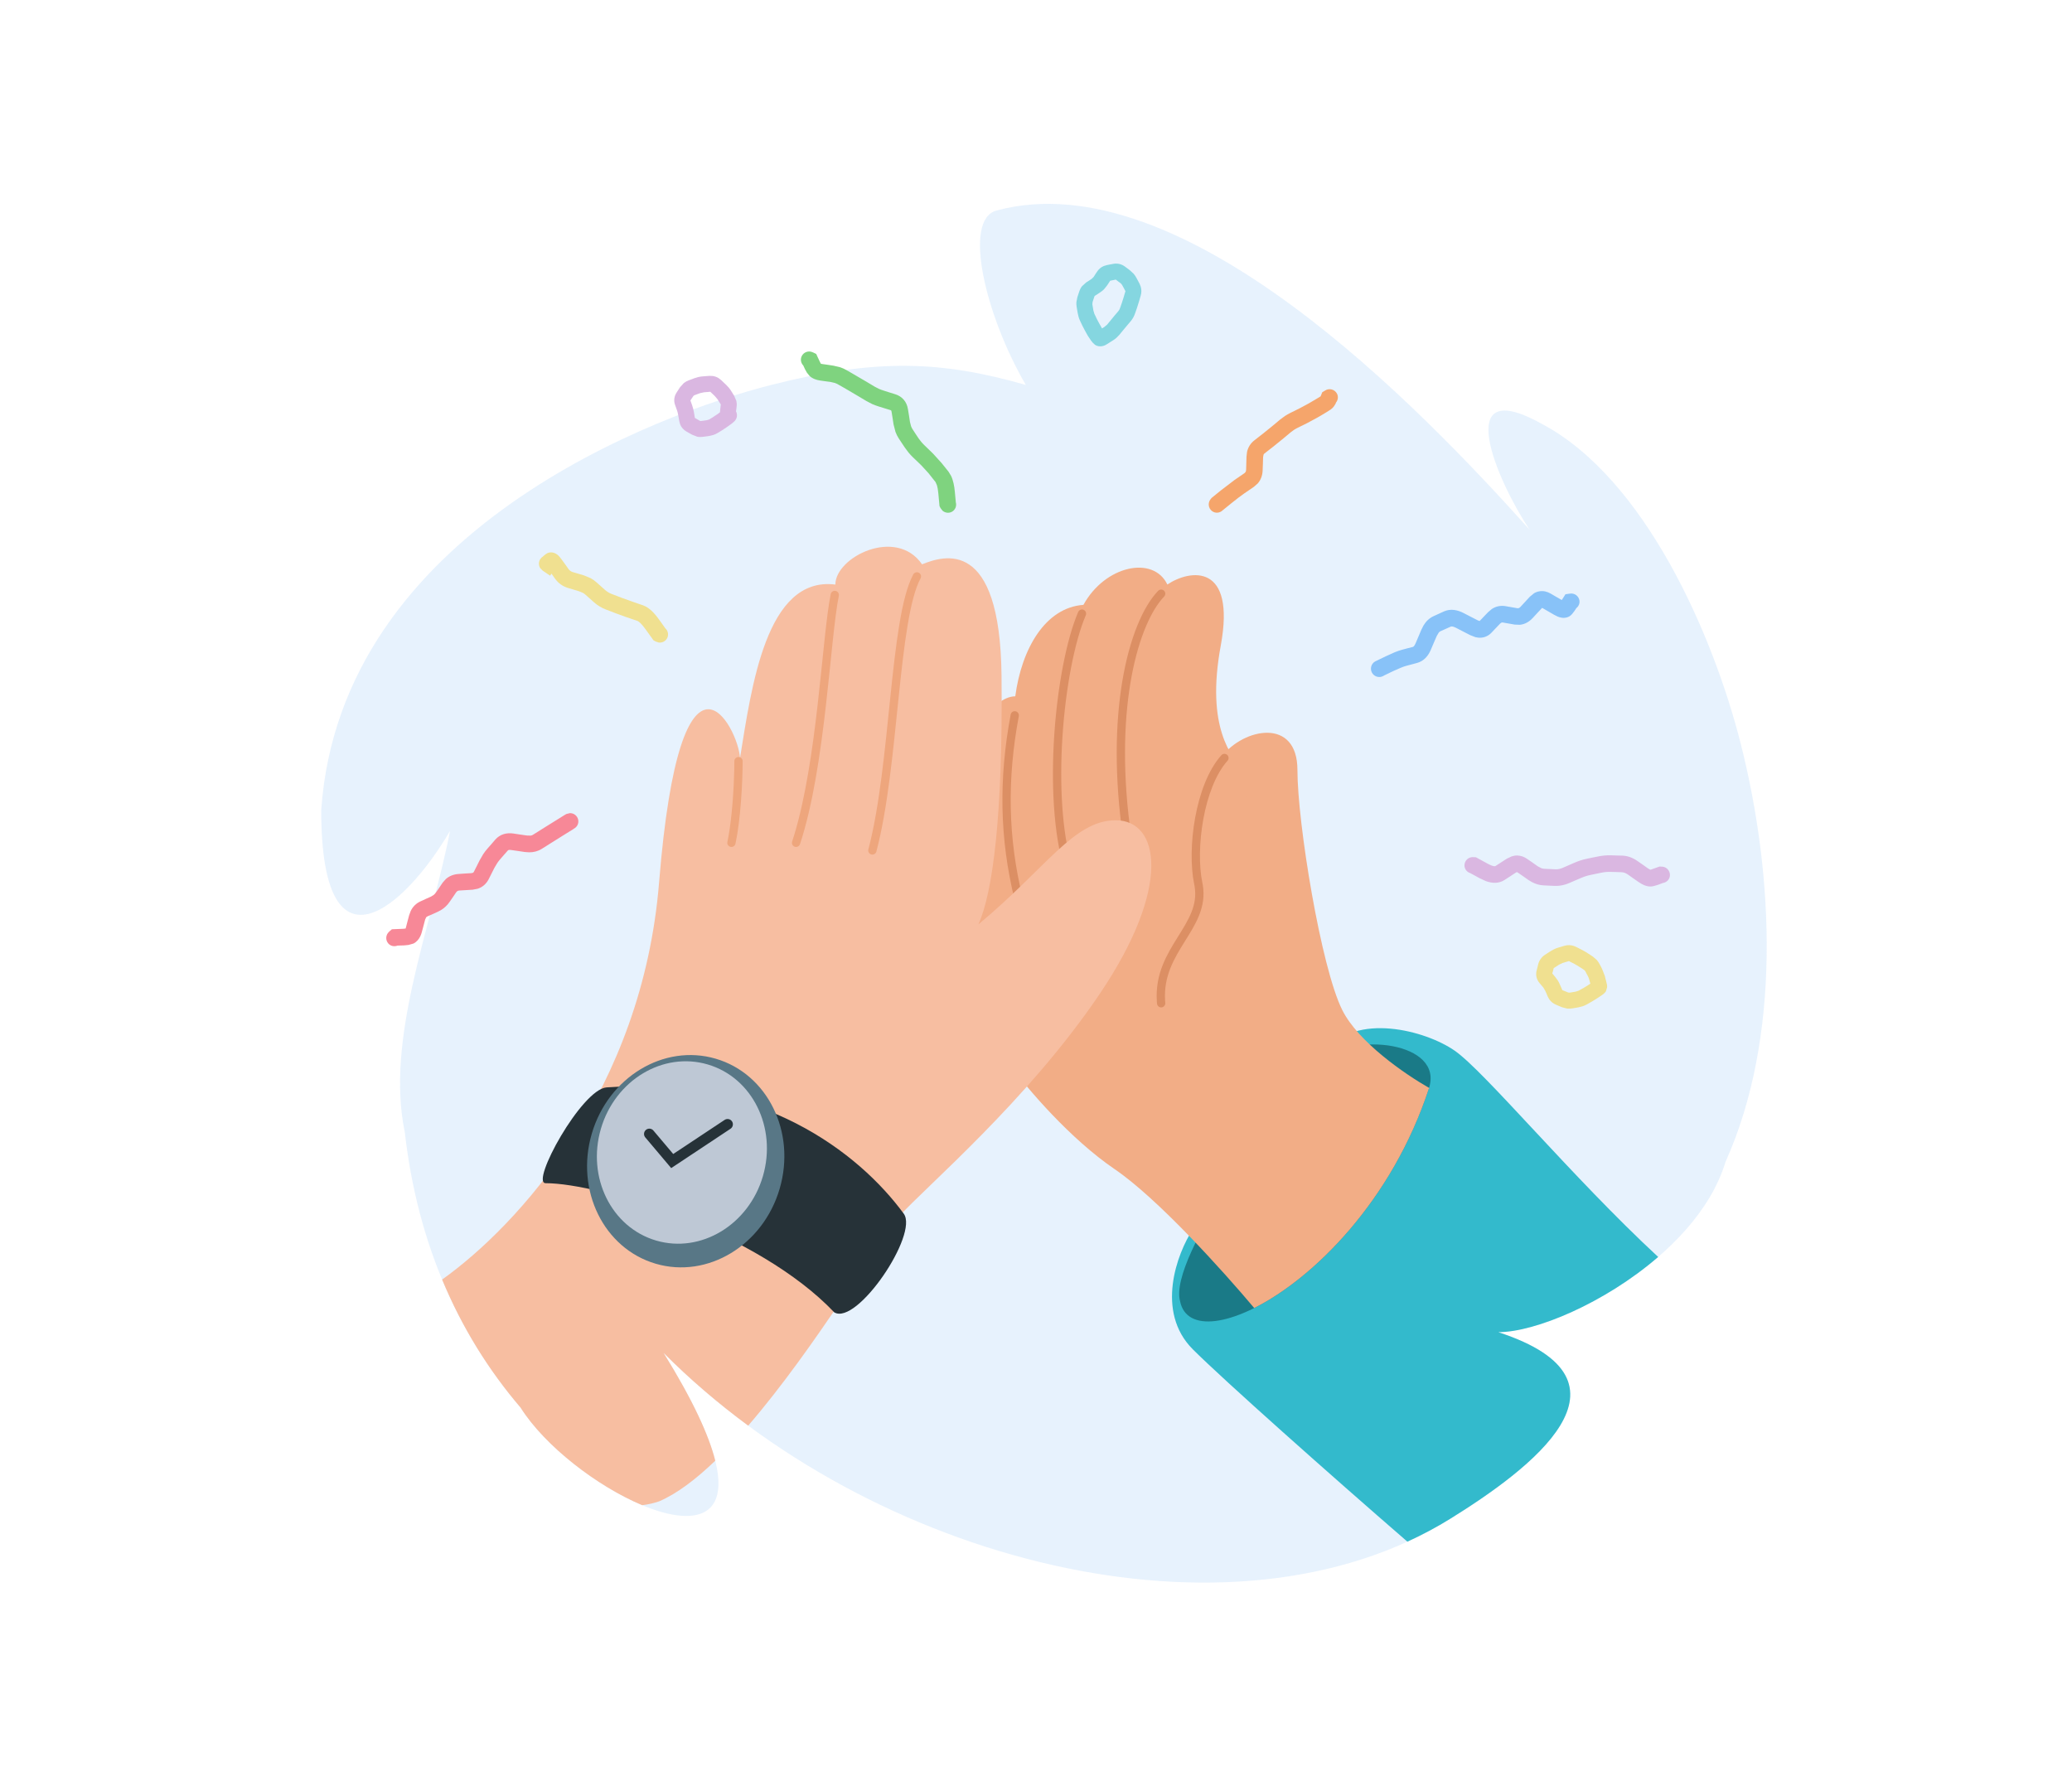 <?xml version="1.0" encoding="UTF-8"?> <svg xmlns="http://www.w3.org/2000/svg" width="301" height="258" viewBox="0 0 301 258" fill="none"><path d="M252.905 108.157C248.811 91.947 238.884 69.547 224.093 61.638C210.669 54.1 217.48 69.892 222.201 76.949C206.402 59.366 171.864 23.254 144.763 30.587C139.804 31.928 143.172 45.879 149.021 55.925C136.808 52.433 127.411 52.013 112.027 55.925C95.798 60.043 49.484 76.949 46.664 117.702C46.664 142.616 58.805 131.939 65.378 120.714C62.63 134.845 55.968 150.91 58.805 164.482C60.672 180.906 66.768 194.131 75.624 204.496C84.606 218.724 119.983 234.602 96.398 196.548C126.649 226.937 178.886 240.361 210.687 220.641C222.201 213.502 239.448 200.655 217.657 193.537C226.117 193.537 246.38 183.033 250.663 168.803C258.763 150.791 257.755 127.393 252.905 108.157Z" fill="#88C2F8" fill-opacity="0.2"></path><path d="M192.7 152.647C196.949 147.102 207.014 149.643 211.33 152.647C215.715 155.7 228.405 171.057 240.883 182.61C233.113 189.319 223.016 193.537 217.656 193.537C239.447 200.655 222.2 213.503 210.687 220.642C208.686 221.882 206.604 222.991 204.452 223.973C193.317 214.328 177.663 200.415 173.276 196.024C167.809 190.551 170.998 182.063 173.276 178.612C179.31 171.587 189.302 157.083 192.7 152.647Z" fill="#33BACC"></path><path d="M191.564 154.161C196.644 149.833 209.786 151.381 207.579 158.12C198.713 185.184 173.216 198.303 171.424 189.012C170.575 185.824 174.229 178.776 178.771 171.688C183.487 165.458 188.663 158.102 191.564 154.161Z" fill="#1A7A87"></path><path d="M177.481 109.906C180.699 105.749 188.478 104.212 188.478 111.869C188.478 119.526 191.895 140.541 194.988 146.733C197.318 151.396 204.064 156.04 207.698 158.108L207.581 158.121C202.225 174.467 190.801 185.721 182.199 190.028C177.683 184.654 168.174 174.108 161.944 169.868C155.433 165.437 149.247 158.138 146.969 155.043L165.851 150.807C163.41 144.453 169.92 138.424 171.874 130.93C174.135 122.254 172.434 116.423 177.481 109.906Z" fill="#F2AD86"></path><path d="M169.582 84.917C167.55 80.665 160.53 82.144 157.39 87.874C151.867 88.269 148.419 94.206 147.488 101.16C144.179 101.16 139.635 107.567 140.826 113.92L135.17 133.241L139.289 153.503L156.467 158.679L180.48 158.679C180.972 143.766 181.662 113.534 180.48 111.907C179.002 109.873 175.123 105.806 177.34 93.79C179.556 81.773 172.906 82.698 169.582 84.917Z" fill="#F2AD86"></path><path d="M177.424 109.718C177.645 109.47 178.026 109.448 178.274 109.67C178.522 109.892 178.544 110.273 178.322 110.521C176.607 112.444 175.422 115.624 174.806 119.005C174.192 122.376 174.162 125.836 174.668 128.252L174.728 128.57C175.276 131.828 173.64 134.328 172.109 136.782C170.554 139.277 169.033 141.813 169.252 145.353L169.279 145.7L169.278 145.822C169.248 146.101 169.025 146.328 168.735 146.355C168.445 146.382 168.184 146.199 168.103 145.93L168.08 145.81L168.05 145.424C167.806 141.464 169.533 138.636 171.087 136.143C172.667 133.61 174.003 131.5 173.54 128.765L173.489 128.499C172.944 125.892 172.987 122.268 173.621 118.789C174.253 115.321 175.491 111.884 177.424 109.718ZM147.522 103.332C147.849 103.393 148.064 103.709 148.003 104.036C146.287 113.224 146.415 121.673 148.571 130.479L148.787 131.333L148.805 131.454C148.82 131.734 148.636 131.994 148.355 132.068C148.073 132.141 147.786 132.002 147.663 131.75L147.621 131.635L147.401 130.764C145.202 121.781 145.074 113.159 146.82 103.813C146.881 103.487 147.195 103.271 147.522 103.332ZM156.626 88.911C156.756 88.605 157.109 88.463 157.415 88.593C157.721 88.724 157.863 89.078 157.733 89.384C156.113 93.185 154.813 99.871 154.349 106.945C153.899 113.797 154.241 120.911 155.777 126.023L155.928 126.511L155.954 126.631C155.985 126.91 155.818 127.181 155.541 127.27C155.265 127.36 154.97 127.239 154.832 126.995L154.783 126.883L154.624 126.375C153.025 121.057 152.693 113.774 153.147 106.866C153.615 99.735 154.928 92.894 156.626 88.911ZM168.339 85.753C168.569 85.594 168.887 85.613 169.097 85.815C169.337 86.046 169.343 86.428 169.112 86.667L168.755 87.066C166.963 89.195 165.197 93.321 164.216 99.226C163.239 105.105 163.051 112.682 164.351 121.646L164.631 123.456L164.639 123.579C164.628 123.859 164.422 124.101 164.135 124.148C163.847 124.196 163.575 124.032 163.475 123.769L163.443 123.652L163.16 121.819C161.843 112.745 162.028 105.043 163.028 99.028C164.09 92.639 166.084 88.076 168.246 85.832L168.339 85.753Z" fill="#DC8F64"></path><path d="M121.354 84.924C121.354 80.933 130.17 76.521 133.948 81.983C137.097 80.722 145.283 77.992 145.493 98.16C145.703 118.328 144.233 129.672 142.134 134.294C152 126.101 155.989 119.168 162.076 119.168C168.459 119.168 170.261 128.832 159.766 144.378C149.271 159.925 134.578 172.32 130.59 176.732C127.83 179.785 118.535 195.715 108.689 207.118C104.304 203.881 100.178 200.347 96.397 196.548C100.654 203.416 102.989 208.527 103.906 212.209C101.107 214.901 98.342 217.005 95.745 218.118C94.965 218.386 94.143 218.568 93.289 218.672C86.781 215.949 79.158 210.095 75.623 204.496C71.004 199.09 67.136 192.906 64.227 185.895C75.287 178.005 93.299 158.335 95.745 128.2C98.875 89.632 107.29 105.722 107.5 110.134C109.179 99.84 111.278 83.664 121.354 84.924Z" fill="#F7BEA1"></path><path d="M121.193 190.659C110.149 179.029 87.198 171.894 79.266 171.894C77.004 171.894 84.494 158.237 88.125 157.975C110.512 156.36 124.799 167.459 131.289 176.327C133.476 179.317 124.49 192.616 121.193 190.659Z" fill="#263238"></path><ellipse cx="14.217" cy="15.513" rx="14.217" ry="15.513" transform="matrix(0.96 0.281 -0.281 0.96 90.325 149.814)" fill="#587786"></ellipse><path d="M110.826 170.885C108.757 177.95 101.812 182.132 95.314 180.226C88.816 178.321 85.226 171.048 87.294 163.983C89.363 156.918 96.308 152.736 102.806 154.642C109.304 156.548 112.894 163.82 110.826 170.885Z" fill="#BEC8D5"></path><path d="M132.671 83.452C132.829 83.16 133.195 83.051 133.487 83.21C133.779 83.368 133.888 83.734 133.729 84.027C132.948 85.471 132.342 87.869 131.835 90.926C131.33 93.963 130.933 97.574 130.536 101.396C129.746 109.014 128.959 117.485 127.312 123.708C127.227 124.029 126.897 124.221 126.576 124.136C126.254 124.051 126.063 123.721 126.148 123.4C127.764 117.291 128.543 108.937 129.339 101.272C129.735 97.453 130.135 93.807 130.647 90.728C131.155 87.67 131.784 85.091 132.671 83.452ZM106.68 110.579C106.681 110.246 106.95 109.976 107.282 109.976C107.615 109.976 107.884 110.246 107.885 110.579C107.884 113.552 107.597 119.058 106.845 122.571L106.807 122.687C106.695 122.944 106.414 123.094 106.13 123.033C105.805 122.964 105.597 122.643 105.666 122.318L105.798 121.66C106.343 118.716 106.606 114.625 106.666 111.79L106.68 110.579ZM121.388 85.845C121.713 85.912 121.924 86.23 121.858 86.556C121.223 89.669 120.749 95.8 119.961 102.661C119.178 109.473 118.089 116.957 116.219 122.633L116.169 122.745C116.029 122.988 115.734 123.108 115.458 123.017C115.142 122.913 114.971 122.571 115.075 122.255L115.409 121.195C117.035 115.789 118.03 108.91 118.763 102.523C119.541 95.758 120.029 89.495 120.677 86.315C120.744 85.989 121.062 85.779 121.388 85.845Z" fill="#EEA67D"></path><path d="M82.779 118.136C83.247 118.12 83.698 118.381 83.908 118.833C84.185 119.429 83.93 120.118 83.343 120.406L83.353 120.415L82.026 121.235L80.04 122.478L79.372 122.902L78.695 123.325C78.134 123.677 77.511 123.826 76.869 123.824L76.22 123.777L75.223 123.627L74.225 123.485C73.881 123.435 73.806 123.521 73.755 123.58L73.19 124.22L72.635 124.86C72.484 125.033 72.346 125.223 72.212 125.425L71.826 126.075L70.998 127.714C70.642 128.418 70.086 128.895 69.389 129.117L68.655 129.258L66.782 129.371C66.633 129.381 66.528 129.406 66.453 129.447L66.284 129.607L65.813 130.304L65.333 131.001C65.003 131.484 64.594 131.884 64.11 132.187L63.602 132.46L62.849 132.799L62.087 133.139C62.024 133.167 61.963 133.204 61.908 133.27L61.758 133.6L61.522 134.504L61.278 135.418C61.169 135.831 60.985 136.26 60.666 136.614C60.494 136.804 60.295 136.963 60.073 137.075L59.349 137.282L58.709 137.348L58.643 137.348L57.749 137.376C57.293 137.555 56.758 137.462 56.413 137.075C55.971 136.578 56.02 135.813 56.516 135.371L56.601 135.286L56.931 135.003L57.363 134.984L58.549 134.937L58.916 134.9C58.925 134.873 58.944 134.843 58.953 134.805L59.189 133.892L59.433 132.978L59.669 132.338C59.964 131.73 60.438 131.243 61.099 130.944L61.852 130.596L62.614 130.257L63.019 130.002C63.14 129.9 63.251 129.778 63.348 129.635L63.828 128.938L64.298 128.241L64.759 127.714C65.271 127.253 65.92 127.015 66.632 126.97L67.563 126.904L68.504 126.848L68.721 126.791C68.744 126.776 68.797 126.741 68.852 126.631L69.266 125.812L69.68 124.983L70.198 124.088C70.388 123.802 70.597 123.533 70.819 123.278L71.384 122.638L71.939 121.988C72.633 121.194 73.593 120.95 74.573 121.093L75.571 121.244L76.568 121.385L77.105 121.395C77.243 121.372 77.341 121.328 77.415 121.282L78.093 120.858L78.761 120.434L82.073 118.372L82.205 118.296L82.308 118.249L82.779 118.136Z" fill="#F78897"></path><path d="M234.848 124.286L235.657 124.305C236.464 124.331 237.215 124.624 237.887 125.096L238.658 125.633L239.43 126.179L239.75 126.358L240.042 126.264L241.086 125.887L241.34 125.906L241.462 125.906C242.125 125.946 242.63 126.523 242.592 127.187C242.557 127.761 242.122 128.193 241.575 128.279L240.86 128.543L240.804 128.562L240.333 128.703C239.667 128.911 239.032 128.716 238.517 128.439L238.047 128.147L237.275 127.611L236.504 127.064C236.149 126.815 235.843 126.725 235.581 126.716L234.772 126.688L233.972 126.669C233.536 126.655 233.095 126.689 232.646 126.782L231.827 126.951L231.018 127.121C230.565 127.215 230.1 127.366 229.625 127.573L228.807 127.921L227.988 128.279C227.293 128.582 226.571 128.737 225.833 128.703L224.234 128.628C223.634 128.6 223.069 128.427 222.54 128.147L222.022 127.837L221.251 127.29L220.47 126.754C220.421 126.72 220.389 126.711 220.376 126.706C220.367 126.703 220.364 126.699 220.365 126.697L220.206 126.772L219.388 127.309L218.56 127.846C217.706 128.4 216.74 128.33 215.85 128.006L214.993 127.611L213.61 126.857C213.091 126.703 212.719 126.236 212.744 125.671C212.775 125.007 213.334 124.494 213.996 124.522L214.118 124.531L214.4 124.54L214.645 124.672L216.141 125.492C216.565 125.722 216.869 125.818 217.054 125.84C217.138 125.85 217.191 125.845 217.214 125.84C217.231 125.836 217.237 125.825 217.242 125.821L218.898 124.748L219.595 124.418C219.84 124.338 220.102 124.286 220.376 124.286C220.927 124.288 221.422 124.483 221.843 124.776L222.624 125.313L223.396 125.859L223.914 126.132C224.068 126.188 224.214 126.211 224.346 126.217L225.946 126.292C226.274 126.307 226.632 126.248 227.028 126.075L228.665 125.36C229.281 125.092 229.902 124.887 230.529 124.757L231.347 124.587L232.156 124.427C232.786 124.297 233.416 124.238 234.048 124.258L234.848 124.286Z" fill="#DAB7E1"></path><path d="M225.25 86.229C224.796 85.966 224.251 85.808 223.66 85.9C223.364 85.945 223.096 86.043 222.86 86.182L222.239 86.691L220.893 88.15C220.786 88.266 220.698 88.322 220.63 88.348L220.451 88.367L218.738 88.066C217.996 87.936 217.309 88.085 216.725 88.471L216.179 88.932L215.548 89.591L214.946 90.222L214.683 90.128L213.638 89.591L212.603 89.055C211.729 88.605 210.72 88.396 209.762 88.829L208.275 89.507C207.633 89.796 207.151 90.279 206.798 90.863L206.487 91.475L205.64 93.471C205.448 93.925 205.278 93.978 205.236 93.989L204.455 94.187L203.683 94.394C203.367 94.478 203.006 94.602 202.61 94.762L201.312 95.346L199.947 96.005L199.759 96.099C199.183 96.43 198.987 97.17 199.317 97.747C199.647 98.325 200.386 98.53 200.964 98.199L201.067 98.133L202.356 97.512L203.514 97.003C203.834 96.874 204.092 96.784 204.295 96.73L205.076 96.523L205.847 96.316C206.842 96.052 207.477 95.294 207.851 94.413L208.275 93.415L208.708 92.417L209.009 91.899C209.104 91.791 209.193 91.733 209.263 91.701L210.006 91.371L210.759 91.032C210.801 91.014 210.996 90.942 211.502 91.202L212.537 91.739L213.582 92.275L214.335 92.567C214.598 92.634 214.878 92.664 215.163 92.643C215.765 92.597 216.283 92.324 216.678 91.908L217.299 91.249L217.929 90.59L218.127 90.448C218.189 90.427 218.249 90.426 218.324 90.439L220.037 90.74L220.79 90.769C221.511 90.699 222.143 90.339 222.653 89.789L223.33 89.055L224.008 88.329L224.027 88.311L224.045 88.32L225.739 89.299L226.275 89.573C226.467 89.651 226.671 89.712 226.878 89.742C227.329 89.807 227.961 89.729 228.402 89.177L228.665 88.838L228.703 88.791L228.741 88.734L228.995 88.348C229.317 88.088 229.513 87.686 229.446 87.246C229.346 86.588 228.73 86.138 228.073 86.239L227.95 86.257L227.414 86.333L227.122 86.794L226.878 87.171L226.106 86.728L225.25 86.229Z" fill="#88C2F8"></path><path d="M194.189 57.129C193.846 56.559 193.102 56.372 192.532 56.714L192.429 56.78L192.081 56.987L191.93 57.374L191.846 57.571L191.855 57.571L191.432 57.835L190.763 58.231L190.105 58.617L188.825 59.304L188.129 59.653L187.442 59.992C187.169 60.127 186.906 60.277 186.651 60.444L185.917 60.99L185.325 61.489L184.722 61.988C184.335 62.312 183.929 62.641 183.509 62.968L182.869 63.467L182.22 63.975C181.649 64.42 181.302 65.003 181.156 65.661L181.081 66.339L181.024 68.242C181.02 68.389 180.988 68.488 180.949 68.562L180.799 68.731L179.368 69.711L177.345 71.255L176.113 72.254L176 72.348L175.906 72.47L175.83 72.564C175.434 73.097 175.544 73.851 176.075 74.25C176.559 74.613 177.21 74.541 177.628 74.128L178.86 73.129C179.673 72.473 180.294 72 180.733 71.698L182.163 70.718L182.709 70.238C183.173 69.712 183.402 69.047 183.424 68.317L183.462 67.366L183.49 66.415L183.556 66.047C183.594 65.965 183.647 65.917 183.697 65.878L184.346 65.369L184.986 64.87C185.428 64.526 185.855 64.177 186.266 63.834L186.868 63.335L187.461 62.836L187.969 62.459C188.144 62.345 188.328 62.241 188.515 62.148L189.888 61.47L191.319 60.698L191.987 60.312L192.645 59.916L193.285 59.511C193.423 59.41 193.679 59.21 193.85 58.928L193.963 58.739L194.019 58.654L194.057 58.56L194.066 58.504C194.382 58.121 194.458 57.578 194.189 57.129Z" fill="#F5A56B"></path><path d="M118.074 51.186C117.476 50.898 116.755 51.143 116.465 51.742C116.24 52.208 116.352 52.744 116.691 53.098L116.936 53.625L116.955 53.672L116.983 53.71L117.218 54.134L117.613 54.623C118.058 55.032 118.641 55.211 119.138 55.282L120.737 55.509L121.292 55.64C121.467 55.701 121.632 55.784 121.791 55.876L122.478 56.262L123.155 56.657L124.501 57.449L125.856 58.258L126.703 58.701C127.002 58.832 127.319 58.948 127.644 59.05L128.491 59.313L129.347 59.577L129.46 59.633C129.46 59.633 129.495 59.675 129.516 59.812L129.667 60.735L129.808 61.668L130.09 62.751C130.216 63.093 130.38 63.42 130.58 63.721L131.003 64.361L131.436 65.011L131.991 65.755C132.193 65.995 132.408 66.228 132.64 66.452L133.252 67.036L133.864 67.629L134.88 68.74L135.397 69.39L135.905 70.031L136.113 70.511C136.188 70.77 136.263 71.141 136.31 71.66L136.461 73.289L136.479 73.506L136.574 73.704L136.63 73.817L136.922 74.193C137.275 74.501 137.791 74.591 138.239 74.372C138.77 74.113 139.004 73.519 138.851 72.969L138.71 71.443C138.633 70.599 138.478 69.792 138.164 69.136L137.797 68.533L137.279 67.883L136.762 67.243L135.539 65.896L134.315 64.71C134.141 64.541 133.98 64.373 133.835 64.201L133.44 63.683L133.007 63.033L132.584 62.383C132.498 62.254 132.415 62.102 132.349 61.922L132.189 61.291L132.048 60.359L131.897 59.436C131.821 58.955 131.638 58.487 131.304 58.089C130.968 57.688 130.533 57.426 130.062 57.279L129.215 57.015L128.359 56.742C128.113 56.665 127.884 56.581 127.672 56.488L127.089 56.187L125.734 55.377L123.682 54.181L122.995 53.785C122.7 53.614 122.393 53.471 122.073 53.361L121.085 53.126L120.286 53.004L119.486 52.89C119.399 52.878 119.326 52.867 119.279 52.853C119.268 52.85 119.259 52.846 119.25 52.843L119.128 52.617L118.752 51.817L118.573 51.421L118.187 51.233L118.074 51.186Z" fill="#7FD37F"></path><path d="M80.398 80.296C80.141 80.228 79.82 80.222 79.513 80.362L79.222 80.55L79.052 80.691L78.921 80.795L78.874 80.851C78.729 80.938 78.599 81.061 78.497 81.209C78.218 81.62 78.227 82.143 78.478 82.537L78.817 82.885L78.911 82.951L79.918 83.639L80.106 83.338L80.144 83.385L80.624 84.063C81.103 84.73 81.757 85.194 82.543 85.428L83.343 85.664L84.143 85.909L84.651 86.116C84.808 86.202 84.952 86.308 85.084 86.427L86.288 87.5C86.797 87.954 87.375 88.303 88.01 88.546L88.754 88.828L89.506 89.12L91.068 89.685L92.612 90.212C92.744 90.257 93.142 90.525 93.778 91.418L94.766 92.793L94.917 93.01L95.143 93.141L95.246 93.198L95.707 93.349C96.172 93.404 96.645 93.186 96.893 92.755C97.179 92.255 97.057 91.649 96.648 91.277L95.745 90.015C95.072 89.07 94.294 88.242 93.393 87.933L92.621 87.67L91.84 87.397L90.363 86.869L89.61 86.577L88.867 86.295C88.506 86.157 88.18 85.962 87.888 85.701L86.683 84.628C86.415 84.388 86.128 84.178 85.818 84.006L84.83 83.592L83.23 83.121C82.953 83.038 82.747 82.891 82.581 82.659L82.101 81.981L81.612 81.313C81.436 81.069 81.232 80.798 81 80.606C80.889 80.515 80.679 80.371 80.398 80.296Z" fill="#F0E090"></path><path d="M227.685 137.322C228.125 137.276 228.561 137.36 228.969 137.569L229.392 137.784L229.807 137.995C230.12 138.156 230.419 138.332 230.698 138.517L231.058 138.749L231.415 138.988L231.952 139.454C232.109 139.627 232.242 139.822 232.353 140.035L232.551 140.401L232.737 140.773L233.132 141.783L233.227 142.171L233.33 142.562L233.411 142.907C233.421 142.952 233.438 143.003 233.446 143.053L233.468 143.348L233.459 143.403L233.458 143.46L233.296 144.007C233.24 144.102 233.175 144.171 233.139 144.211C233.068 144.29 232.998 144.356 232.95 144.395L232.603 144.648L232.269 144.866L231.931 145.093L231.166 145.555L230.474 145.946C230.295 146.047 230.104 146.124 229.91 146.19L229.31 146.345L228.872 146.422L228.424 146.496C228.167 146.54 227.91 146.554 227.657 146.525L226.928 146.338L226.501 146.16L226.083 145.985C225.66 145.813 225.31 145.54 225.062 145.178L224.844 144.786L224.667 144.36L224.478 143.939L224.188 143.454L223.903 143.115L223.625 142.788C223.186 142.261 223.069 141.608 223.232 140.973L223.347 140.534L223.456 140.083C223.605 139.51 223.947 139.037 224.442 138.711L225.21 138.212L225.758 137.905C225.947 137.817 226.143 137.739 226.344 137.678L226.792 137.547L227.243 137.407L227.685 137.322ZM227.905 139.632L227.457 139.764L227.006 139.903L226.479 140.151L225.711 140.65L225.705 140.667L225.59 141.106L225.5 141.42L225.683 141.637L225.959 141.973L226.315 142.462C226.422 142.635 226.511 142.82 226.594 143.009L226.782 143.43L226.962 143.848L227.375 144.011L227.801 144.189L228.033 144.212L228.48 144.138L228.919 144.061L229.341 143.921L229.687 143.725L230.042 143.533L230.65 143.16L230.988 142.933L231.029 142.899L230.985 142.75L230.882 142.359C230.837 142.187 230.778 142.013 230.689 141.841L230.491 141.475L230.304 141.103L230.138 140.92L229.781 140.68L229.412 140.446L228.754 140.054L228.331 139.839L227.916 139.627L227.905 139.632Z" fill="#F0E090"></path><path d="M103.517 54.624C103.824 54.663 104.116 54.762 104.38 54.925L104.75 55.208L105.095 55.539L105.434 55.858L105.848 56.291C105.975 56.443 106.094 56.602 106.199 56.768L106.652 57.501L106.965 58.224C107.026 58.478 107.046 58.745 107.014 59.018L106.969 59.424L106.918 59.761C107.11 60.118 107.077 60.489 106.997 60.718C106.915 60.949 106.783 61.105 106.724 61.17L106.31 61.533L105.646 62.011L104.909 62.502L104.229 62.916C104.04 63.031 103.841 63.118 103.636 63.188L102.999 63.34L102.554 63.405L102.113 63.462C101.836 63.499 101.559 63.497 101.295 63.445L100.535 63.151L100.127 62.922L99.727 62.696C99.303 62.454 98.989 62.101 98.811 61.667L98.678 61.198L98.604 60.751L98.521 60.3C98.481 60.062 98.431 59.84 98.359 59.639L98.067 58.828C97.84 58.193 97.945 57.555 98.295 57.019L98.792 56.253L99.335 55.656C99.544 55.49 99.78 55.356 100.039 55.26L100.467 55.102L100.887 54.942L101.484 54.767C101.688 54.723 101.898 54.694 102.109 54.678L103.054 54.606L103.517 54.624ZM102.752 56.955L102.28 56.991L101.7 57.115L100.844 57.429L100.734 57.525L100.477 57.905L100.296 58.177L100.392 58.451L100.538 58.856C100.659 59.194 100.75 59.547 100.812 59.911L100.886 60.358L100.944 60.714L101.279 60.908L101.676 61.142L101.802 61.167L102.243 61.11L102.687 61.045L103.02 60.941L103.361 60.734L103.693 60.523L104.29 60.128L104.591 59.898L104.621 59.563L104.713 58.751L104.71 58.76L104.699 58.737L104.469 58.379L104.242 58.012L103.848 57.548L103.504 57.217L103.188 56.915L102.752 56.955Z" fill="#DAB7E1"></path><path d="M164.875 45.575C164.735 45.979 164.526 46.347 164.25 46.674L163.692 47.334C163.513 47.545 163.337 47.756 163.164 47.967L162.897 48.292L162.627 48.625L162.186 49.078C162.026 49.216 161.856 49.343 161.676 49.457L161.26 49.716L160.84 49.984L160.51 50.169C160.381 50.226 160.233 50.268 160.075 50.295C159.801 50.342 159.425 50.322 159.092 50.109L158.782 49.828L158.503 49.49L158.051 48.817L157.853 48.471L157.657 48.117L157.246 47.334L156.902 46.604C156.818 46.429 156.748 46.247 156.691 46.061L156.558 45.488L156.409 44.6C156.369 44.359 156.352 44.119 156.371 43.88L156.512 43.169L156.794 42.318C156.885 42.044 157.019 41.793 157.189 41.577L157.802 41.024L158.195 40.776L158.583 40.516L158.871 40.237L159.109 39.862L159.355 39.491C159.607 39.099 159.951 38.809 160.36 38.641L160.795 38.515L161.245 38.423L161.691 38.34C162.316 38.217 162.922 38.354 163.428 38.733L163.798 39.008L164.165 39.291L164.688 39.778C164.84 39.957 164.973 40.153 165.086 40.363L165.313 40.787L165.535 41.2L165.705 41.622C165.837 42.046 165.841 42.495 165.712 42.94L165.583 43.385L165.451 43.838L165.164 44.755L164.875 45.575ZM162.978 43.989L163.232 43.186L163.361 42.741L163.498 42.299L163.489 42.296L163.271 41.875L163.041 41.46C162.97 41.327 162.89 41.221 162.784 41.14L162.414 40.865L162.091 40.618L161.693 40.7L161.275 40.785L161.065 41.112L160.819 41.483L160.383 42.025C160.219 42.188 160.039 42.333 159.842 42.46L159.455 42.72L159.062 42.969L159.017 43.01C159.014 43.014 159.003 43.022 158.996 43.041L158.711 43.901L158.688 44.221L158.837 45.109L158.987 45.61L159.162 45.966L159.334 46.331L159.673 46.971L159.872 47.317L160.067 47.671L160.1 47.712L160.431 47.499L160.842 47.151L161.929 45.829L162.205 45.507L162.484 45.177C162.573 45.07 162.641 44.949 162.689 44.809L162.978 43.989Z" fill="#85D6E0"></path><path d="M105.27 162.697C105.625 162.462 106.104 162.559 106.34 162.915C106.575 163.27 106.478 163.75 106.123 163.986L97.505 169.701L93.74 165.241L93.692 165.179C93.471 164.856 93.527 164.411 93.832 164.153C94.137 163.895 94.584 163.914 94.866 164.186L94.92 164.244L97.798 167.653L105.27 162.697Z" fill="#263238"></path></svg> 